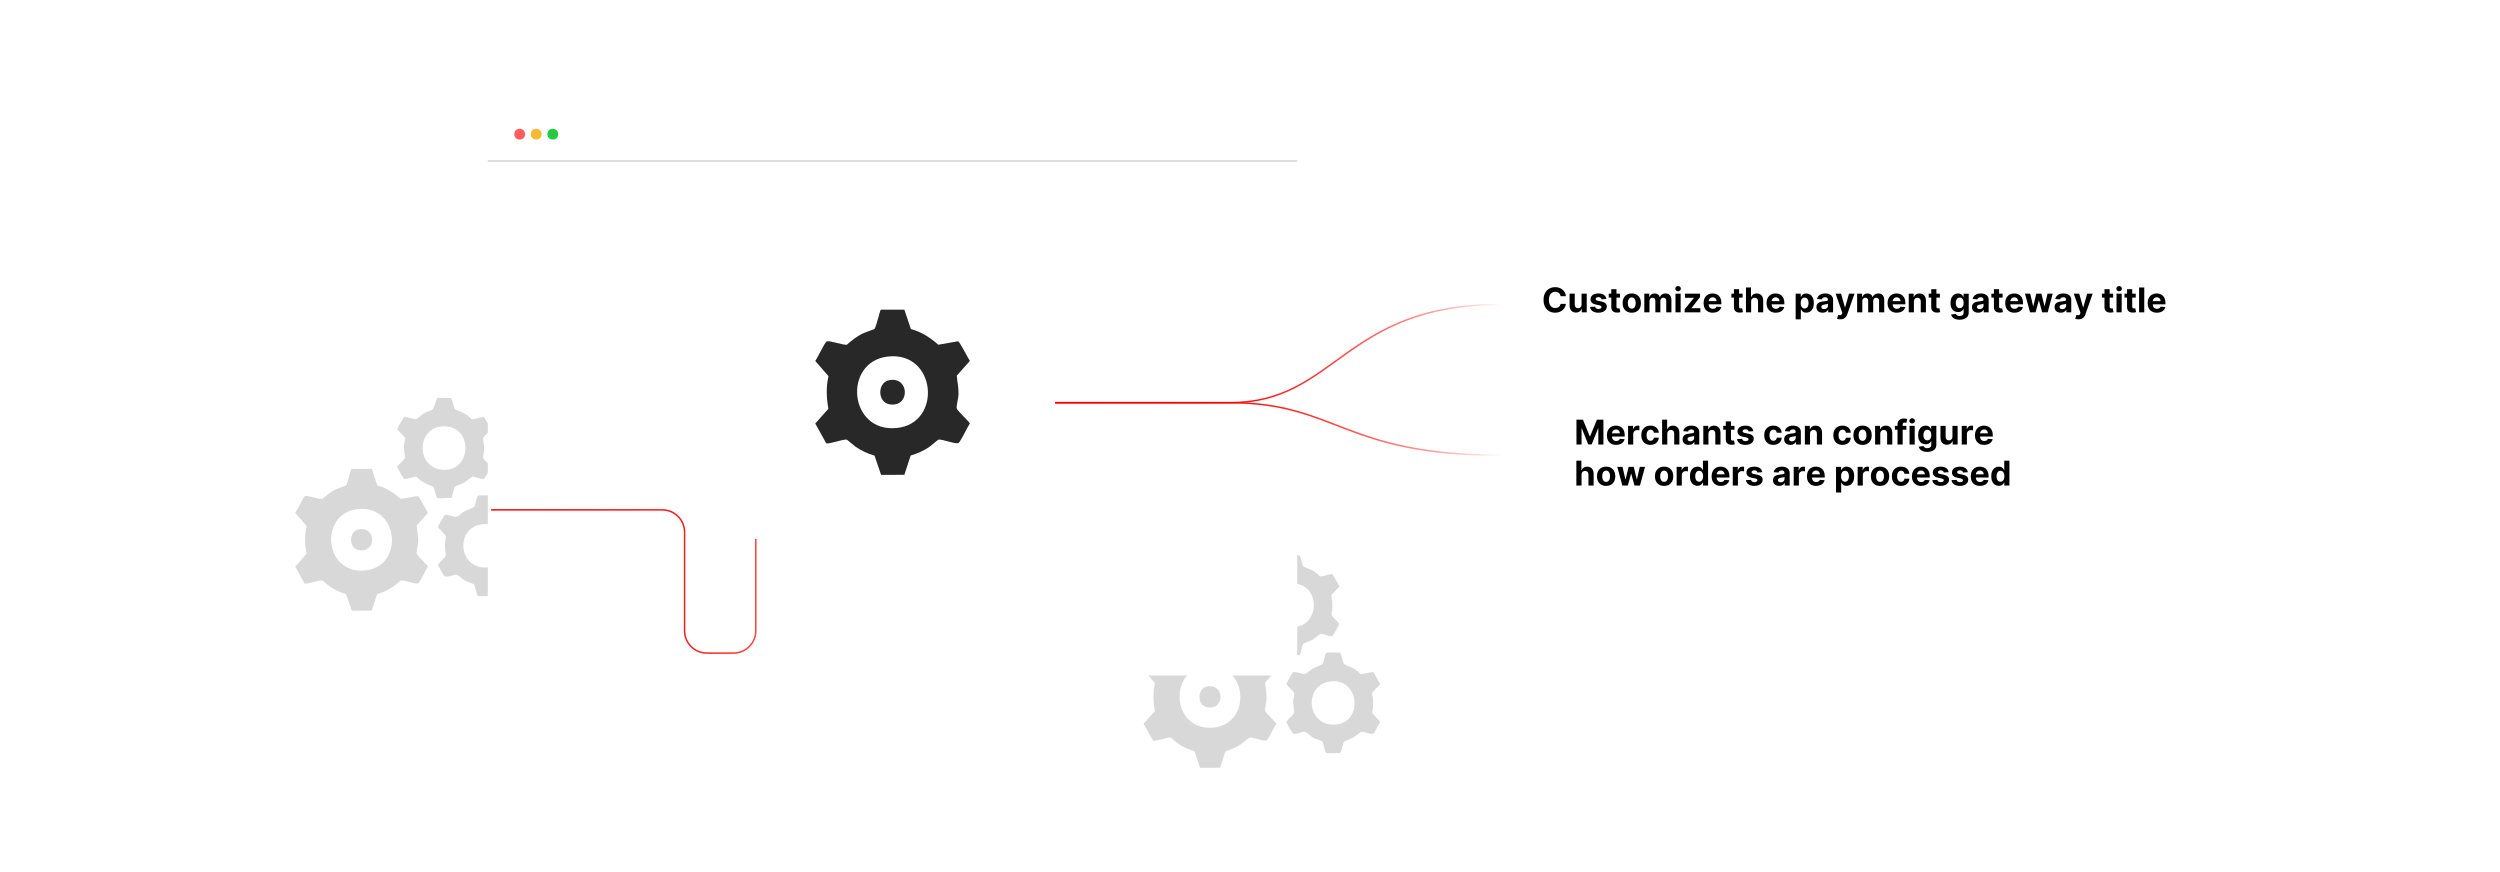 <?xml version="1.0" encoding="UTF-8"?><svg id="a" xmlns="http://www.w3.org/2000/svg" xmlns:xlink="http://www.w3.org/1999/xlink" viewBox="0 0 860 300"><defs><filter id="b" x="157.633" y="25.744" width="298.8" height="216.96" filterUnits="userSpaceOnUse"><feOffset dx="0" dy="0"/><feGaussianBlur result="c" stdDeviation="3.33"/><feFlood flood-color="#828282" flood-opacity=".3"/><feComposite in2="c" operator="in"/><feComposite in="SourceGraphic"/></filter><linearGradient id="d" x1="168.932" y1="175.983" x2="313.225" y2="175.983" gradientUnits="userSpaceOnUse"><stop offset="0" stop-color="red"/><stop offset=".204" stop-color="red" stop-opacity=".989"/><stop offset=".339" stop-color="red" stop-opacity=".955"/><stop offset=".454" stop-color="red" stop-opacity=".896"/><stop offset=".557" stop-color="red" stop-opacity=".813"/><stop offset=".653" stop-color="red" stop-opacity=".705"/><stop offset=".743" stop-color="red" stop-opacity=".572"/><stop offset=".829" stop-color="red" stop-opacity=".415"/><stop offset=".912" stop-color="red" stop-opacity=".232"/><stop offset=".989" stop-color="red" stop-opacity=".031"/><stop offset="1" stop-color="red" stop-opacity="0"/></linearGradient><filter id="e" x="242.367" y="75.677" width="129.6" height="118.8" filterUnits="userSpaceOnUse"><feOffset dx="0" dy="0"/><feGaussianBlur result="f" stdDeviation="2.925"/><feFlood flood-color="#969696" flood-opacity=".3"/><feComposite in2="f" operator="in"/><feComposite in="SourceGraphic"/></filter><filter id="g" x="508.495" y="77.806" width="257.76" height="50.64" filterUnits="userSpaceOnUse"><feOffset dx="0" dy="0"/><feGaussianBlur result="h" stdDeviation="2.536"/><feFlood flood-color="#969696" flood-opacity=".3"/><feComposite in2="h" operator="in"/><feComposite in="SourceGraphic"/></filter><filter id="i" x="508.731" y="127.961" width="212.4" height="55.44" filterUnits="userSpaceOnUse"><feOffset dx="0" dy="0"/><feGaussianBlur result="j" stdDeviation="2.457"/><feFlood flood-color="#969696" flood-opacity=".3"/><feComposite in2="j" operator="in"/><feComposite in="SourceGraphic"/></filter><linearGradient id="k" x1="362.941" y1="121.623" x2="516.273" y2="121.623" xlink:href="#d"/><linearGradient id="l" x1="362.941" y1="147.565" x2="516.273" y2="147.565" xlink:href="#d"/></defs><path d="M127.871,161.286l1.93,5.739c3.065.79,5.757,2.541,8.086,4.621l5.842-1.021c.513.149,2.956,5.018,3.487,5.807l-3.865,4.343c.145,1.863.57,3.649.514,5.532-.031,1.041-.664,3.389-.55,4.108.102.641,3.87,4.121,3.9,4.493-.618.81-2.787,5.465-3.358,5.746-.958.472-4.894-1.266-5.971-.96-.16.045-2.118,1.773-2.586,2.091-1.703,1.158-3.6,2.001-5.576,2.587l-1.854,5.682-6.87.029-1.946-5.711c-1.989-.535-3.878-1.432-5.576-2.587-.468-.318-2.426-2.045-2.586-2.091-1.011-.288-5.409,1.462-6.122,1.018l-3.209-5.804,3.87-4.344c-.569-3.271-.717-6.374.034-9.639l-3.903-4.492c.621-.811,2.788-5.466,3.36-5.749.832-.411,4.763,1.134,5.97.962,1.363-1.225,2.864-2.387,4.496-3.231.645-.334,3.527-1.308,3.668-1.446.455-.441,1.615-5.478,1.852-5.683h6.962ZM123.004,175.133c-13.336,1.516-11.608,22.536,2.62,21.101,13.537-1.365,11.717-22.731-2.62-21.101Z" fill="#d8d8d8"/><path d="M180.607,177.087l2.316,4.189c-.019.243-2.721,2.776-2.778,3.068-.061.315.3,1.569.324,2.125.041.954.04,2.104-.012,3.056-.024.448-.372,1.297-.313,1.597.099.505,2.772,2.73,2.768,3.251-.471.553-1.913,3.73-2.271,3.949-.725.444-3.433-.866-4.358-.602-.148.042-1.766,1.444-2.228,1.731-.625.386-3.425,1.503-3.55,1.653-.414.495-.963,3.609-1.341,3.862-.656.083-4.71.208-4.872-.024-.356-.606-.97-3.719-1.278-3.978-.13-.109-2.492-.9-3.127-1.268-.642-.372-2.316-1.862-2.703-1.973-.973-.279-3.541,1.205-4.364.426-.158-.149-2.144-3.562-2.146-3.779.328-.945,2.509-2.48,2.665-3.27.143-.724-.381-2.789-.338-3.913.029-.746.447-2.112.373-2.673-.105-.797-2.701-2.692-2.663-3.387.013-.23,2.105-3.862,2.301-3.984.405-.251,2.929.601,3.685.637.955.045,2.069-1.27,3.011-1.828.602-.357,3.18-1.319,3.308-1.447.438-.439.822-3.123,1.313-3.8.203-.28.288-.258.603-.295.486-.056,4.043-.035,4.234.092.541.745.905,3.451,1.429,3.954.269.259,2.445,1.005,3.104,1.381.929.53,1.863,1.27,2.627,2.02l4.283-.769ZM165.887,180.337c-9.62,1.116-8.257,16.044,2.084,14.823,9.12-1.077,7.856-15.976-2.084-14.823Z" fill="#d8d8d8"/><path d="M156.459,167.411c-.324.384-.944,3.72-1.136,3.886-1.203-.191-3.887.331-4.892-.006-.503-.169-.931-3.407-1.411-3.882-.143-.142-2.494-1.011-3.064-1.332-.543-.306-1.215-.774-1.724-1.147-.293-.215-.79-.883-1.022-.929-.787-.154-3.231.947-4.193.773-.196-.122-2.279-3.771-2.311-4-.024-.174-.013-.239.058-.398.318-.706,2.483-2.111,2.617-3.136-.34-1.412-.455-2.86-.365-4.314.038-.619.473-1.782.327-2.295-.117-.41-2.223-2.251-2.579-2.828-.165-.244-.042-.431.053-.658.494-1.181,1.642-2.519,2.185-3.737.329-.196,3.595.948,4.188.787.228-.062,1.854-1.506,2.337-1.803,1.038-.638,2.2-1.093,3.347-1.497l1.561-4.038,4.734.09c.379.253.927,3.366,1.341,3.862.105.126,2.462.988,3.012,1.294.537.299,1.222.777,1.724,1.147.314.231.77.874,1.042.946.729.193,3.747-.977,4.188-.778l2.456,4.125c-.035.459-2.671,2.685-2.783,3.248-.061.309.302,1.571.325,2.125.034.859.022,1.835-.011,2.697-.021.532-.394,1.435-.279,1.895.166.667,2.341,2.243,2.62,3.138.04.387-2.107,4.104-2.446,4.17-.71.139-3.218-.947-3.907-.813-.163.032-2.163,1.657-2.682,1.96-.595.347-3.192,1.309-3.308,1.447ZM151.35,146.781c-8.058,1.091-8.127,14.125.873,14.824,10.534.818,10.797-16.403-.873-14.824Z" fill="#d8d8d8"/><path d="M123.354,182.122c6.068-1.232,6.314,8.117.15,7.126-3.609-.581-3.658-6.413-.15-7.126Z" fill="#d8d8d8"/><path d="M419.712,215.339l1.93,5.739c3.065.79,5.757,2.541,8.086,4.621l5.842-1.021c.513.149,2.956,5.018,3.487,5.807l-3.865,4.343c.145,1.863.57,3.649.514,5.532-.031,1.041-.664,3.389-.55,4.108.102.641,3.87,4.121,3.9,4.493-.618.81-2.787,5.465-3.358,5.746-.958.472-4.894-1.266-5.971-.96-.16.045-2.118,1.773-2.586,2.091-1.703,1.158-3.6,2.001-5.576,2.587l-1.854,5.682-6.87.029-1.946-5.711c-1.989-.535-3.878-1.432-5.576-2.587-.468-.318-2.426-2.045-2.586-2.091-1.011-.288-5.409,1.462-6.122,1.018l-3.209-5.804,3.87-4.344c-.569-3.271-.717-6.374.034-9.639l-3.903-4.492c.621-.811,2.788-5.466,3.36-5.749.832-.411,4.763,1.134,5.97.962,1.363-1.225,2.864-2.387,4.496-3.231.645-.334,3.527-1.308,3.668-1.446.455-.441,1.615-5.478,1.852-5.683h6.962ZM414.845,229.185c-13.336,1.516-11.608,22.536,2.62,21.101,13.537-1.365,11.717-22.731-2.62-21.101Z" fill="#d8d8d8"/><path d="M472.448,231.14l2.316,4.189c-.019.243-2.721,2.776-2.778,3.068-.061.315.3,1.569.324,2.125.041.954.04,2.104-.012,3.056-.024.448-.372,1.297-.313,1.597.099.505,2.772,2.73,2.768,3.251-.471.553-1.913,3.73-2.271,3.949-.725.444-3.433-.866-4.358-.602-.148.042-1.766,1.444-2.228,1.731-.625.386-3.425,1.503-3.55,1.653-.414.495-.963,3.609-1.341,3.862-.656.083-4.71.208-4.872-.024-.356-.606-.97-3.719-1.278-3.978-.13-.109-2.492-.9-3.127-1.268-.642-.372-2.316-1.862-2.703-1.973-.973-.279-3.541,1.205-4.364.426-.158-.149-2.144-3.562-2.146-3.779.328-.945,2.509-2.48,2.665-3.27.143-.724-.381-2.789-.338-3.913.029-.746.447-2.112.373-2.673-.105-.797-2.701-2.692-2.663-3.387.013-.23,2.105-3.862,2.301-3.984.405-.251,2.929.601,3.685.637.955.045,2.069-1.27,3.011-1.828.602-.357,3.18-1.319,3.308-1.447.438-.439.822-3.123,1.313-3.8.203-.28.288-.258.603-.295.486-.056,4.043-.035,4.234.092.541.745.905,3.451,1.429,3.954.269.259,2.445,1.005,3.104,1.381.929.53,1.863,1.27,2.627,2.02l4.283-.769ZM457.728,234.389c-9.62,1.116-8.257,16.044,2.084,14.823,9.12-1.077,7.856-15.976-2.084-14.823Z" fill="#d8d8d8"/><path d="M448.3,221.463c-.324.384-.944,3.72-1.136,3.886-1.203-.191-3.887.331-4.892-.006-.503-.169-.931-3.407-1.411-3.882-.143-.142-2.494-1.011-3.064-1.332-.543-.306-1.215-.774-1.724-1.147-.293-.215-.79-.883-1.022-.929-.787-.154-3.231.947-4.193.773-.196-.122-2.279-3.771-2.311-4-.024-.174-.013-.239.058-.398.318-.706,2.483-2.111,2.617-3.136-.34-1.412-.455-2.86-.365-4.314.038-.619.473-1.782.327-2.295-.117-.41-2.223-2.251-2.579-2.828-.165-.244-.042-.431.053-.658.494-1.181,1.642-2.519,2.185-3.737.329-.196,3.595.948,4.188.787.228-.062,1.854-1.506,2.337-1.803,1.038-.638,2.2-1.093,3.347-1.497l1.561-4.038,4.734.09c.379.253.927,3.366,1.341,3.862.105.126,2.462.988,3.012,1.294.537.299,1.222.777,1.724,1.147.314.231.77.874,1.042.946.729.193,3.747-.977,4.188-.778l2.456,4.125c-.035.459-2.671,2.685-2.783,3.248-.061.309.302,1.571.325,2.125.034.859.022,1.835-.011,2.697-.021.532-.394,1.435-.279,1.895.166.667,2.341,2.243,2.62,3.138.04.387-2.107,4.104-2.446,4.17-.71.139-3.218-.947-3.907-.813-.163.032-2.163,1.657-2.682,1.96-.595.347-3.192,1.309-3.308,1.447ZM443.191,200.833c-8.058,1.091-8.127,14.125.873,14.824,10.534.818,10.797-16.403-.873-14.824Z" fill="#d8d8d8"/><path d="M415.195,236.174c6.068-1.232,6.314,8.117.15,7.126-3.609-.581-3.658-6.413-.15-7.126Z" fill="#d8d8d8"/><rect x="167.797" y="35.865" width="278.453" height="196.526" rx="8.778" ry="8.778" fill="#fff" filter="url(#b)"/><circle cx="178.774" cy="46.158" r="1.857" fill="#ff5d5e"/><circle cx="184.471" cy="46.158" r="1.857" fill="#f5b935"/><circle cx="190.168" cy="46.158" r="1.857" fill="#24cb3f"/><line x1="167.797" y1="55.377" x2="446.25" y2="55.377" fill="#fff" stroke="#ccc" stroke-miterlimit="10" stroke-width=".442"/><path d="M313.225,127.304h-45.569c-4.235,0-7.668,3.433-7.668,7.668v82.023c0,4.235-3.433,7.668-7.668,7.668h-9.159c-4.235,0-7.668-3.433-7.668-7.668v-33.934c0-4.235-3.433-7.668-7.668-7.668h-58.895" fill="none" stroke="url(#d)" stroke-miterlimit="10" stroke-width=".523"/><rect x="251.147" y="84.484" width="111.794" height="100.914" rx="8.809" ry="8.809" fill="#fff" filter="url(#e)"/><rect x="516.273" y="85.538" width="242.165" height="35.006" rx="7.636" ry="7.636" fill="#fff" filter="url(#g)"/><path d="M311.1,106.517l2.248,6.686c3.571.92,6.707,2.96,9.421,5.383l6.806-1.19c.598.173,3.443,5.846,4.062,6.766l-4.502,5.059c.169,2.17.664,4.251.599,6.444-.036,1.213-.774,3.949-.641,4.786.118.747,4.508,4.801,4.544,5.234-.72.944-3.247,6.367-3.912,6.694-1.116.55-5.701-1.475-6.957-1.118-.186.053-2.467,2.065-3.013,2.436-1.984,1.349-4.194,2.331-6.497,3.014l-2.16,6.619-8.004.034-2.267-6.654c-2.317-.623-4.518-1.669-6.496-3.014-.545-.371-2.826-2.383-3.013-2.436-1.177-.335-6.302,1.704-7.132,1.186l-3.738-6.762,4.508-5.061c-.663-3.811-.836-7.426.039-11.229l-4.547-5.233c.724-.945,3.248-6.368,3.914-6.698.969-.479,5.548,1.321,6.955,1.121,1.587-1.427,3.337-2.781,5.238-3.764.752-.389,4.109-1.524,4.274-1.684.529-.513,1.881-6.381,2.158-6.62h8.111ZM305.43,122.649c-15.537,1.766-13.523,26.255,3.052,24.582,15.77-1.591,13.65-26.482-3.052-24.582Z" fill="#282828"/><path d="M305.838,130.791c7.069-1.436,7.355,9.457.174,8.302-4.204-.676-4.262-7.471-.174-8.302Z" fill="#282828"/><path d="M538.677,101.888h-1.829c-.033-.236-.102-.447-.205-.632-.102-.185-.235-.343-.397-.474s-.347-.231-.558-.301c-.21-.069-.438-.104-.683-.104-.442,0-.828.109-1.156.328-.329.219-.583.536-.765.952-.181.416-.272.92-.272,1.514,0,.609.092,1.122.273,1.537.183.415.439.728.767.94s.709.317,1.14.317c.242,0,.468-.032.675-.096.207-.064.392-.158.554-.282.161-.124.295-.275.402-.453s.182-.381.224-.609l1.829.008c-.048.393-.165.77-.353,1.134-.188.363-.44.688-.755.973-.316.286-.692.511-1.128.677-.435.166-.928.248-1.477.248-.763,0-1.443-.172-2.044-.518-.6-.345-1.073-.845-1.419-1.499-.347-.654-.52-1.446-.52-2.376,0-.933.176-1.726.526-2.38s.827-1.153,1.428-1.497c.602-.344,1.278-.516,2.029-.516.496,0,.956.07,1.381.209.424.139.801.342,1.129.607.329.266.597.591.804.975.208.384.341.824.399,1.319Z"/><path d="M544.054,104.715v-3.683h1.778v6.414h-1.708v-1.165h-.066c-.144.376-.385.678-.721.906-.335.228-.743.342-1.226.342-.429,0-.806-.097-1.131-.292-.326-.195-.58-.472-.763-.831-.182-.359-.274-.79-.277-1.29v-4.084h1.778v3.767c.003.378.104.678.306.898.2.22.469.33.806.33.214,0,.415-.049.602-.148.186-.099.337-.246.453-.44.115-.195.172-.436.169-.723Z"/><path d="M552.591,102.861l-1.629.1c-.028-.139-.088-.265-.18-.378s-.212-.203-.361-.272c-.148-.068-.326-.102-.532-.102-.275,0-.508.058-.697.173-.19.115-.284.269-.284.461,0,.153.061.282.184.388.123.106.333.191.631.255l1.161.234c.623.128,1.088.334,1.395.618.306.284.459.657.459,1.119,0,.42-.123.79-.369,1.107-.246.317-.583.565-1.011.741-.428.176-.919.265-1.476.265-.85,0-1.525-.178-2.027-.533-.503-.355-.798-.838-.884-1.451l1.75-.092c.053.259.181.456.384.591.203.135.464.203.781.203.311,0,.562-.06.754-.182.19-.121.287-.278.29-.47-.003-.162-.071-.294-.205-.399s-.34-.184-.618-.24l-1.11-.222c-.626-.125-1.092-.342-1.397-.651s-.458-.703-.458-1.182c0-.412.112-.767.337-1.065.224-.298.54-.527.947-.689.408-.161.887-.242,1.435-.242.81,0,1.448.171,1.915.514.466.342.738.809.816,1.399Z"/><path d="M557.27,101.032v1.336h-3.862v-1.336h3.862ZM554.285,99.495h1.779v5.979c0,.165.024.292.075.382.05.09.12.154.211.19.09.036.195.054.315.054.084,0,.167-.007.251-.023.083-.015.147-.027.192-.035l.279,1.324c-.089.028-.214.06-.376.098-.161.038-.357.06-.589.069-.429.017-.804-.041-1.125-.171s-.571-.334-.75-.61c-.178-.275-.266-.624-.263-1.044v-6.213Z"/><path d="M561.325,107.571c-.648,0-1.208-.139-1.681-.415-.472-.277-.836-.664-1.092-1.161-.256-.497-.384-1.074-.384-1.731,0-.662.128-1.242.384-1.739.256-.497.62-.884,1.092-1.161.473-.277,1.032-.415,1.681-.415.649,0,1.209.139,1.682.415.472.277.835.664,1.092,1.161.256.497.384,1.077.384,1.739,0,.657-.128,1.234-.384,1.731-.257.497-.62.884-1.092,1.161-.473.277-1.032.415-1.682.415ZM561.334,106.193c.295,0,.541-.084.739-.252.197-.169.347-.399.449-.691.102-.292.152-.625.152-.998s-.051-.706-.152-.998c-.102-.292-.252-.523-.449-.693-.198-.169-.444-.254-.739-.254-.298,0-.548.085-.75.254-.201.17-.353.401-.455.693-.102.292-.152.625-.152.998s.051.706.152.998c.102.292.254.522.455.691.202.169.452.252.75.252Z"/><path d="M565.643,107.446v-6.414h1.695v1.132h.075c.134-.376.356-.672.668-.89.311-.217.685-.326,1.119-.326.44,0,.815.109,1.123.328.31.219.516.515.618.888h.067c.131-.368.368-.662.712-.883s.751-.332,1.221-.332c.599,0,1.085.19,1.46.57.374.38.561.918.561,1.614v4.314h-1.774v-3.963c0-.356-.095-.624-.284-.802s-.426-.267-.71-.267c-.323,0-.575.102-.756.307-.181.205-.272.474-.272.808v3.917h-1.725v-4c0-.315-.09-.565-.27-.751s-.415-.28-.708-.28c-.197,0-.375.049-.532.148-.157.099-.281.237-.373.414s-.139.384-.139.62v3.85h-1.778Z"/><path d="M577.26,100.205c-.265,0-.49-.088-.679-.263-.188-.175-.281-.387-.281-.635,0-.248.094-.46.283-.637s.415-.265.677-.265c.265,0,.49.088.679.263.188.175.281.387.281.635,0,.248-.094.46-.281.637-.189.177-.414.265-.679.265ZM576.366,107.446v-6.414h1.778v6.414h-1.778Z"/><path d="M579.532,107.446v-1.06l3.14-3.888v-.046h-3.031v-1.42h5.174v1.157l-2.948,3.792v.046h3.057v1.42h-5.391Z"/><path d="M589.211,107.571c-.66,0-1.227-.134-1.701-.403-.475-.269-.841-.65-1.097-1.144s-.384-1.08-.384-1.756c0-.66.128-1.239.384-1.737.256-.498.617-.886,1.084-1.165.466-.278,1.014-.417,1.643-.417.424,0,.818.067,1.185.203.365.135.685.337.96.607s.488.609.641,1.017c.153.408.231.884.231,1.43v.488h-5.416v-1.102h3.741c0-.256-.056-.483-.167-.681-.111-.198-.266-.353-.462-.466s-.424-.169-.683-.169c-.27,0-.509.062-.716.185-.207.124-.369.29-.486.497s-.177.438-.18.691v1.048c0,.317.06.591.178.823.118.231.286.409.503.534.217.126.475.188.772.188.197,0,.379-.028.543-.084s.305-.139.422-.251.206-.248.267-.409l1.645.108c-.083.396-.254.74-.512,1.034-.257.293-.589.522-.993.685-.405.163-.872.245-1.401.245Z"/><path d="M599.454,101.032v1.336h-3.862v-1.336h3.862ZM596.468,99.495h1.779v5.979c0,.165.024.292.075.382.05.09.12.154.211.19.09.036.195.054.315.054.084,0,.167-.007.251-.023.083-.015.147-.027.192-.035l.279,1.324c-.089.028-.214.06-.376.098-.161.038-.357.06-.589.069-.429.017-.804-.041-1.125-.171s-.571-.334-.75-.61c-.178-.275-.266-.624-.263-1.044v-6.213Z"/><path d="M602.388,103.738v3.708h-1.778v-8.552h1.728v3.269h.075c.144-.379.379-.676.702-.892.322-.216.728-.324,1.215-.324.445,0,.834.097,1.167.29.333.193.592.47.776.831.185.361.276.791.273,1.292v4.084h-1.778v-3.767c.003-.395-.097-.703-.299-.923-.202-.22-.483-.33-.846-.33-.242,0-.456.051-.641.154-.185.103-.33.252-.435.449s-.158.432-.161.708Z"/><path d="M610.874,107.571c-.66,0-1.227-.134-1.701-.403-.475-.269-.841-.65-1.097-1.144s-.384-1.08-.384-1.756c0-.66.128-1.239.384-1.737.256-.498.617-.886,1.084-1.165.466-.278,1.014-.417,1.643-.417.424,0,.818.067,1.185.203.365.135.685.337.96.607s.488.609.641,1.017c.153.408.231.884.231,1.43v.488h-5.416v-1.102h3.741c0-.256-.056-.483-.167-.681-.111-.198-.266-.353-.462-.466s-.424-.169-.683-.169c-.27,0-.509.062-.716.185-.207.124-.369.29-.486.497s-.177.438-.18.691v1.048c0,.317.06.591.178.823.118.231.286.409.503.534.217.126.475.188.772.188.197,0,.379-.028.543-.084s.305-.139.422-.251.206-.248.267-.409l1.645.108c-.083.396-.254.74-.512,1.034-.257.293-.589.522-.993.685-.405.163-.872.245-1.401.245Z"/><path d="M617.706,109.851v-8.819h1.754v1.078h.079c.078-.173.191-.349.341-.528.148-.18.344-.33.584-.451.241-.121.541-.182.9-.182.468,0,.898.122,1.294.365.396.244.712.61.948,1.099.236.488.354,1.1.354,1.835,0,.716-.114,1.319-.344,1.81-.231.492-.542.863-.935,1.115-.395.252-.835.378-1.322.378-.345,0-.638-.057-.879-.171-.24-.114-.438-.258-.591-.432s-.27-.35-.351-.528h-.055v3.433h-1.778ZM619.447,104.239c0,.381.053.714.158.998.106.284.26.504.46.662.2.157.444.236.731.236.29,0,.534-.08.735-.24.2-.16.352-.383.457-.668.104-.286.156-.615.156-.988,0-.37-.052-.696-.154-.977s-.255-.501-.455-.66-.447-.238-.739-.238c-.289,0-.534.077-.732.23-.199.153-.352.37-.458.651-.105.281-.158.612-.158.994Z"/><path d="M626.971,107.567c-.409,0-.774-.072-1.095-.215-.319-.144-.572-.356-.758-.639-.185-.282-.277-.635-.277-1.059,0-.356.065-.655.196-.897s.309-.437.534-.585c.226-.147.482-.259.77-.334s.591-.128.908-.159c.373-.039.674-.076.902-.11.229-.035.394-.087.497-.157.102-.07.154-.173.154-.309v-.025c0-.265-.083-.469-.248-.614-.166-.145-.4-.217-.704-.217-.32,0-.575.07-.764.211-.19.141-.315.316-.376.528l-1.645-.134c.083-.39.248-.728.493-1.013.244-.285.561-.505.949-.66.389-.155.839-.232,1.352-.232.355,0,.697.042,1.024.126s.618.213.873.388.456.4.604.674c.147.274.222.602.222.983v4.326h-1.688v-.89h-.05c-.103.201-.241.377-.414.528-.172.152-.38.27-.622.355s-.521.127-.839.127ZM627.48,106.339c.262,0,.493-.052.693-.157.201-.104.358-.246.472-.424.114-.178.172-.38.172-.606v-.681c-.056.036-.132.069-.228.098-.097.029-.204.056-.324.079-.119.024-.239.045-.358.063-.12.018-.229.034-.326.048-.209.031-.391.08-.547.146-.156.067-.277.157-.363.27s-.13.252-.13.419c0,.242.089.427.266.554.177.127.401.19.674.19Z"/><path d="M633.063,109.851c-.225,0-.435-.018-.632-.052s-.358-.079-.486-.131l.4-1.328c.209.064.398.099.565.104.169.005.315-.033.439-.117.124-.084.226-.225.303-.426l.104-.272-2.301-6.598h1.871l1.328,4.71h.066l1.341-4.71h1.883l-2.493,7.107c-.119.345-.281.646-.486.904-.204.257-.463.457-.774.597s-.688.211-1.128.211Z"/><path d="M638.856,107.446v-6.414h1.695v1.132h.075c.134-.376.356-.672.668-.89.311-.217.685-.326,1.119-.326.44,0,.815.109,1.123.328.31.219.516.515.618.888h.067c.131-.368.368-.662.712-.883s.751-.332,1.221-.332c.599,0,1.085.19,1.46.57.374.38.561.918.561,1.614v4.314h-1.774v-3.963c0-.356-.095-.624-.284-.802s-.426-.267-.71-.267c-.323,0-.575.102-.756.307-.181.205-.272.474-.272.808v3.917h-1.725v-4c0-.315-.09-.565-.27-.751s-.415-.28-.708-.28c-.197,0-.375.049-.532.148-.157.099-.281.237-.373.414s-.139.384-.139.62v3.85h-1.778Z"/><path d="M652.502,107.571c-.66,0-1.227-.134-1.701-.403-.475-.269-.841-.65-1.097-1.144s-.384-1.08-.384-1.756c0-.66.128-1.239.384-1.737.256-.498.617-.886,1.084-1.165.466-.278,1.014-.417,1.643-.417.424,0,.818.067,1.185.203.365.135.685.337.96.607s.488.609.641,1.017c.153.408.231.884.231,1.43v.488h-5.416v-1.102h3.741c0-.256-.056-.483-.167-.681-.111-.198-.266-.353-.462-.466s-.424-.169-.683-.169c-.27,0-.509.062-.716.185-.207.124-.369.29-.486.497s-.177.438-.18.691v1.048c0,.317.06.591.178.823.118.231.286.409.503.534.217.126.475.188.772.188.197,0,.379-.028.543-.084s.305-.139.422-.251.206-.248.267-.409l1.645.108c-.083.396-.254.74-.512,1.034-.257.293-.589.522-.993.685-.405.163-.872.245-1.401.245Z"/><path d="M658.385,103.738v3.708h-1.778v-6.414h1.695v1.132h.075c.142-.373.38-.669.714-.888.334-.218.739-.328,1.215-.328.445,0,.834.098,1.165.292.332.195.589.473.772.833.185.36.276.79.276,1.288v4.084h-1.779v-3.767c.003-.393-.098-.699-.301-.921-.203-.221-.482-.332-.839-.332-.239,0-.45.051-.633.154s-.324.252-.426.449-.154.432-.157.708Z"/><path d="M667.33,101.032v1.336h-3.862v-1.336h3.862ZM664.345,99.495h1.779v5.979c0,.165.024.292.075.382.05.09.12.154.211.19.09.036.195.054.315.054.084,0,.167-.007.251-.023.083-.015.147-.027.192-.035l.279,1.324c-.089.028-.214.06-.376.098-.161.038-.357.06-.589.069-.429.017-.804-.041-1.125-.171s-.571-.334-.75-.61c-.178-.275-.266-.624-.263-1.044v-6.213Z"/><path d="M674.103,109.985c-.576,0-1.069-.079-1.48-.236-.41-.157-.737-.371-.98-.641s-.399-.574-.472-.911l1.645-.221c.05.128.129.248.238.359.108.111.252.201.432.269s.399.102.658.102c.387,0,.706-.094.958-.282.252-.188.378-.501.378-.941v-1.173h-.075c-.078.178-.195.347-.351.505-.156.159-.356.288-.602.388s-.537.15-.877.15c-.481,0-.919-.112-1.313-.336-.394-.224-.707-.568-.94-1.031s-.349-1.05-.349-1.76c0-.727.118-1.333.355-1.82.236-.487.552-.852.945-1.094s.826-.363,1.297-.363c.359,0,.659.06.901.182s.439.272.587.451c.149.18.264.355.345.528h.066v-1.078h1.767v6.477c0,.546-.134,1.002-.4,1.37-.268.368-.637.644-1.109.829-.472.185-1.014.278-1.626.278ZM674.14,106.017c.287,0,.53-.071.73-.215.198-.144.352-.35.459-.618s.161-.591.161-.967c0-.376-.054-.702-.159-.979s-.259-.492-.459-.645c-.201-.153-.444-.23-.731-.23-.292,0-.538.079-.738.236-.201.158-.352.376-.456.654-.102.278-.154.6-.154.964,0,.371.053.69.157.959.103.269.256.476.455.622.198.146.444.219.736.219Z"/><path d="M680.488,107.567c-.409,0-.774-.072-1.095-.215-.319-.144-.572-.356-.758-.639-.185-.282-.277-.635-.277-1.059,0-.356.065-.655.196-.897s.309-.437.534-.585c.226-.147.482-.259.77-.334s.591-.128.908-.159c.373-.039.674-.076.902-.11.229-.035.394-.087.497-.157.102-.07.154-.173.154-.309v-.025c0-.265-.083-.469-.248-.614-.166-.145-.4-.217-.704-.217-.32,0-.575.07-.764.211-.19.141-.315.316-.376.528l-1.645-.134c.083-.39.248-.728.493-1.013.244-.285.561-.505.949-.66.389-.155.839-.232,1.352-.232.355,0,.697.042,1.024.126s.618.213.873.388.456.4.604.674c.147.274.222.602.222.983v4.326h-1.688v-.89h-.05c-.103.201-.241.377-.414.528-.172.152-.38.27-.622.355s-.521.127-.839.127ZM680.997,106.339c.262,0,.493-.052.693-.157.201-.104.358-.246.472-.424.114-.178.172-.38.172-.606v-.681c-.056.036-.132.069-.228.098-.097.029-.204.056-.324.079-.119.024-.239.045-.358.063-.12.018-.229.034-.326.048-.209.031-.391.08-.547.146-.156.067-.277.157-.363.27s-.13.252-.13.419c0,.242.089.427.266.554.177.127.401.19.674.19Z"/><path d="M688.893,101.032v1.336h-3.862v-1.336h3.862ZM685.908,99.495h1.779v5.979c0,.165.024.292.075.382.05.09.12.154.211.19.09.036.195.054.315.054.084,0,.167-.007.251-.023.083-.015.147-.027.192-.035l.279,1.324c-.089.028-.214.06-.376.098-.161.038-.357.06-.589.069-.429.017-.804-.041-1.125-.171s-.571-.334-.75-.61c-.178-.275-.266-.624-.263-1.044v-6.213Z"/><path d="M692.973,107.571c-.66,0-1.227-.134-1.701-.403-.475-.269-.841-.65-1.097-1.144s-.384-1.08-.384-1.756c0-.66.128-1.239.384-1.737.256-.498.617-.886,1.084-1.165.466-.278,1.014-.417,1.643-.417.424,0,.818.067,1.185.203.365.135.685.337.96.607s.488.609.641,1.017c.153.408.231.884.231,1.43v.488h-5.416v-1.102h3.741c0-.256-.056-.483-.167-.681-.111-.198-.266-.353-.462-.466s-.424-.169-.683-.169c-.27,0-.509.062-.716.185-.207.124-.369.29-.486.497s-.177.438-.18.691v1.048c0,.317.06.591.178.823.118.231.286.409.503.534.217.126.475.188.772.188.197,0,.379-.028.543-.084s.305-.139.422-.251.206-.248.267-.409l1.645.108c-.083.396-.254.74-.512,1.034-.257.293-.589.522-.993.685-.405.163-.872.245-1.401.245Z"/><path d="M698.343,107.446l-1.746-6.414h1.8l.994,4.31h.059l1.035-4.31h1.767l1.052,4.285h.055l.978-4.285h1.795l-1.741,6.414h-1.883l-1.103-4.034h-.079l-1.103,4.034h-1.879Z"/><path d="M708.904,107.567c-.409,0-.774-.072-1.095-.215-.319-.144-.572-.356-.758-.639-.185-.282-.277-.635-.277-1.059,0-.356.065-.655.196-.897s.309-.437.534-.585c.226-.147.482-.259.77-.334s.591-.128.908-.159c.373-.039.674-.076.902-.11.229-.035.394-.087.497-.157.102-.07.154-.173.154-.309v-.025c0-.265-.083-.469-.248-.614-.166-.145-.4-.217-.704-.217-.32,0-.575.07-.764.211-.19.141-.315.316-.376.528l-1.645-.134c.083-.39.248-.728.493-1.013.244-.285.561-.505.949-.66.389-.155.839-.232,1.352-.232.355,0,.697.042,1.024.126s.618.213.873.388.456.4.604.674c.147.274.222.602.222.983v4.326h-1.688v-.89h-.05c-.103.201-.241.377-.414.528-.172.152-.38.27-.622.355s-.521.127-.839.127ZM709.413,106.339c.262,0,.493-.052.693-.157.201-.104.358-.246.472-.424.114-.178.172-.38.172-.606v-.681c-.056.036-.132.069-.228.098-.097.029-.204.056-.324.079-.119.024-.239.045-.358.063-.12.018-.229.034-.326.048-.209.031-.391.08-.547.146-.156.067-.277.157-.363.27s-.13.252-.13.419c0,.242.089.427.266.554.177.127.401.19.674.19Z"/><path d="M714.995,109.851c-.225,0-.435-.018-.632-.052s-.358-.079-.486-.131l.4-1.328c.209.064.398.099.565.104.169.005.315-.033.439-.117.124-.084.226-.225.303-.426l.104-.272-2.301-6.598h1.871l1.328,4.71h.066l1.341-4.71h1.883l-2.493,7.107c-.119.345-.281.646-.486.904-.204.257-.463.457-.774.597s-.688.211-1.128.211Z"/><path d="M726.926,101.032v1.336h-3.862v-1.336h3.862ZM723.94,99.495h1.779v5.979c0,.165.024.292.075.382.05.09.12.154.211.19.09.036.195.054.315.054.084,0,.167-.007.251-.023.083-.015.147-.027.192-.035l.279,1.324c-.089.028-.214.06-.376.098-.161.038-.357.06-.589.069-.429.017-.804-.041-1.125-.171s-.571-.334-.75-.61c-.178-.275-.266-.624-.263-1.044v-6.213Z"/><path d="M728.976,100.205c-.265,0-.49-.088-.679-.263-.188-.175-.281-.387-.281-.635,0-.248.094-.46.283-.637s.415-.265.677-.265c.265,0,.49.088.679.263.188.175.281.387.281.635,0,.248-.094.46-.281.637-.189.177-.414.265-.679.265ZM728.083,107.446v-6.414h1.778v6.414h-1.778Z"/><path d="M734.692,101.032v1.336h-3.862v-1.336h3.862ZM731.707,99.495h1.779v5.979c0,.165.024.292.075.382.05.09.12.154.211.19.09.036.195.054.315.054.084,0,.167-.007.251-.023.083-.015.147-.027.192-.035l.279,1.324c-.089.028-.214.06-.376.098-.161.038-.357.06-.589.069-.429.017-.804-.041-1.125-.171s-.571-.334-.75-.61c-.178-.275-.266-.624-.263-1.044v-6.213Z"/><path d="M737.628,98.894v8.552h-1.778v-8.552h1.778Z"/><path d="M741.97,107.571c-.66,0-1.227-.134-1.701-.403-.475-.269-.841-.65-1.097-1.144s-.384-1.08-.384-1.756c0-.66.128-1.239.384-1.737.256-.498.617-.886,1.084-1.165.466-.278,1.014-.417,1.643-.417.424,0,.818.067,1.185.203.365.135.685.337.96.607s.488.609.641,1.017c.153.408.231.884.231,1.43v.488h-5.416v-1.102h3.741c0-.256-.056-.483-.167-.681-.111-.198-.266-.353-.462-.466s-.424-.169-.683-.169c-.27,0-.509.062-.716.185-.207.124-.369.29-.486.497s-.177.438-.18.691v1.048c0,.317.06.591.178.823.118.231.286.409.503.534.217.126.475.188.772.188.197,0,.379-.028.543-.084s.305-.139.422-.251.206-.248.267-.409l1.645.108c-.083.396-.254.74-.512,1.034-.257.293-.589.522-.993.685-.405.163-.872.245-1.401.245Z"/><rect x="516.273" y="135.412" width="197.187" height="40.37" rx="7.4" ry="7.4" fill="#fff" filter="url(#i)"/><path d="M542.304,144.363h2.229l2.356,5.746h.101l2.354-5.746h2.231v8.552h-1.754v-5.566h-.071l-2.213,5.524h-1.194l-2.213-5.545h-.071v5.587h-1.754v-8.552Z"/><path d="M555.951,153.04c-.66,0-1.227-.134-1.701-.403-.475-.269-.841-.65-1.097-1.144s-.384-1.08-.384-1.756c0-.66.128-1.239.384-1.737.256-.498.617-.886,1.084-1.165.466-.278,1.014-.417,1.643-.417.424,0,.818.067,1.185.203.365.135.685.337.96.607s.488.609.641,1.017c.153.408.231.884.231,1.43v.488h-5.416v-1.102h3.741c0-.256-.056-.483-.167-.681-.111-.198-.266-.353-.462-.466s-.424-.169-.683-.169c-.27,0-.509.062-.716.185-.207.124-.369.29-.486.497s-.177.438-.18.691v1.048c0,.317.06.591.178.823.118.231.286.409.503.534.217.126.475.188.772.188.197,0,.379-.028.543-.084s.305-.139.422-.251.206-.248.267-.409l1.645.108c-.083.396-.254.74-.512,1.034-.257.293-.589.522-.993.685-.405.163-.872.245-1.401.245Z"/><path d="M560.055,152.915v-6.414h1.725v1.119h.066c.117-.398.314-.699.589-.904s.593-.307.952-.307c.089,0,.185.006.288.017.103.011.193.027.272.046v1.579c-.083-.025-.199-.047-.347-.067s-.282-.029-.405-.029c-.262,0-.494.057-.699.169-.204.113-.366.269-.484.47-.118.2-.178.432-.178.693v3.629h-1.778Z"/><path d="M567.76,153.04c-.656,0-1.221-.14-1.692-.42-.473-.28-.834-.669-1.086-1.167-.252-.498-.378-1.072-.378-1.721,0-.657.127-1.234.382-1.73.255-.497.617-.885,1.088-1.165s1.03-.42,1.679-.42c.56,0,1.05.102,1.47.305.42.204.753.489.998.856.245.367.38.799.405,1.294h-1.679c-.048-.32-.172-.579-.374-.775s-.466-.294-.791-.294c-.275,0-.516.075-.721.224-.204.149-.364.365-.477.649-.114.284-.172.627-.172,1.031,0,.409.057.757.169,1.044.113.287.273.505.478.656s.447.226.723.226c.203,0,.386-.042.549-.126s.298-.205.405-.365.178-.353.211-.579h1.679c-.028.49-.161.921-.399,1.292-.237.372-.565.662-.983.871-.417.209-.911.314-1.482.314Z"/><path d="M573.547,149.207v3.708h-1.778v-8.552h1.728v3.269h.075c.144-.379.379-.676.702-.892.322-.216.728-.324,1.215-.324.445,0,.834.097,1.167.29.333.193.592.47.776.831.185.361.276.791.273,1.292v4.084h-1.778v-3.767c.003-.395-.097-.703-.299-.923-.202-.22-.483-.33-.846-.33-.242,0-.456.051-.641.154-.185.103-.33.252-.435.449s-.158.432-.161.708Z"/><path d="M580.938,153.036c-.409,0-.774-.072-1.095-.215-.319-.144-.572-.356-.758-.639-.185-.282-.277-.635-.277-1.059,0-.356.065-.655.196-.897s.309-.437.534-.585c.226-.147.482-.259.77-.334s.591-.128.908-.159c.373-.039.674-.076.902-.11.229-.035.394-.087.497-.157.102-.07.154-.173.154-.309v-.025c0-.265-.083-.469-.248-.614-.166-.145-.4-.217-.704-.217-.32,0-.575.07-.764.211-.19.141-.315.316-.376.528l-1.645-.134c.083-.39.248-.728.493-1.013.244-.285.561-.505.949-.66.389-.155.839-.232,1.352-.232.355,0,.697.042,1.024.126s.618.213.873.388.456.4.604.674c.147.274.222.602.222.983v4.326h-1.688v-.89h-.05c-.103.201-.241.377-.414.528-.172.152-.38.27-.622.355s-.521.127-.839.127ZM581.447,151.809c.262,0,.493-.052.693-.157.201-.104.358-.246.472-.424.114-.178.172-.38.172-.606v-.681c-.056.036-.132.069-.228.098-.097.029-.204.056-.324.079-.119.024-.239.045-.358.063-.12.018-.229.034-.326.048-.209.031-.391.08-.547.146-.156.067-.277.157-.363.27s-.13.252-.13.419c0,.242.089.427.266.554.177.127.401.19.674.19Z"/><path d="M587.711,149.207v3.708h-1.778v-6.414h1.695v1.132h.075c.142-.373.38-.669.714-.888.334-.218.739-.328,1.215-.328.445,0,.834.098,1.165.292.332.195.589.473.772.833.185.36.276.79.276,1.288v4.084h-1.779v-3.767c.003-.393-.098-.699-.301-.921-.203-.221-.482-.332-.839-.332-.239,0-.45.051-.633.154s-.324.252-.426.449-.154.432-.157.708Z"/><path d="M596.655,146.501v1.336h-3.862v-1.336h3.862ZM593.67,144.964h1.779v5.979c0,.165.024.292.075.382.05.09.12.154.211.19.09.036.195.054.315.054.084,0,.167-.007.251-.023.083-.015.147-.027.192-.035l.279,1.324c-.089.028-.214.06-.376.098-.161.038-.357.06-.589.069-.429.017-.804-.041-1.125-.171s-.571-.334-.75-.61c-.178-.275-.266-.624-.263-1.044v-6.213Z"/><path d="M603.149,148.33l-1.629.1c-.028-.139-.088-.265-.18-.378s-.212-.203-.361-.272c-.148-.068-.326-.102-.532-.102-.275,0-.508.058-.697.173-.19.115-.284.269-.284.461,0,.153.061.282.184.388.123.106.333.191.631.255l1.161.234c.623.128,1.088.334,1.395.618.306.284.459.657.459,1.119,0,.42-.123.79-.369,1.107-.246.317-.583.565-1.011.741-.428.176-.919.265-1.476.265-.85,0-1.525-.178-2.027-.533-.503-.355-.798-.838-.884-1.451l1.75-.092c.053.259.181.456.384.591.203.135.464.203.781.203.311,0,.562-.06.754-.182.19-.121.287-.278.29-.47-.003-.162-.071-.294-.205-.399s-.34-.184-.618-.24l-1.11-.222c-.626-.125-1.092-.342-1.397-.651s-.458-.703-.458-1.182c0-.412.112-.767.337-1.065.224-.298.54-.527.947-.689.408-.161.887-.242,1.435-.242.81,0,1.448.171,1.915.514.466.342.738.809.816,1.399Z"/><path d="M610.043,153.04c-.656,0-1.221-.14-1.692-.42-.473-.28-.834-.669-1.086-1.167-.252-.498-.378-1.072-.378-1.721,0-.657.127-1.234.382-1.73.255-.497.617-.885,1.088-1.165s1.03-.42,1.679-.42c.56,0,1.05.102,1.47.305.42.204.753.489.998.856.245.367.38.799.405,1.294h-1.679c-.048-.32-.172-.579-.374-.775s-.466-.294-.791-.294c-.275,0-.516.075-.721.224-.204.149-.364.365-.477.649-.114.284-.172.627-.172,1.031,0,.409.057.757.169,1.044.113.287.273.505.478.656s.447.226.723.226c.203,0,.386-.042.549-.126s.298-.205.405-.365.178-.353.211-.579h1.679c-.028.49-.161.921-.399,1.292-.237.372-.565.662-.983.871-.417.209-.911.314-1.482.314Z"/><path d="M615.881,153.036c-.409,0-.774-.072-1.095-.215-.319-.144-.572-.356-.758-.639-.185-.282-.277-.635-.277-1.059,0-.356.065-.655.196-.897s.309-.437.534-.585c.226-.147.482-.259.77-.334s.591-.128.908-.159c.373-.039.674-.076.902-.11.229-.035.394-.087.497-.157.102-.07.154-.173.154-.309v-.025c0-.265-.083-.469-.248-.614-.166-.145-.4-.217-.704-.217-.32,0-.575.07-.764.211-.19.141-.315.316-.376.528l-1.645-.134c.083-.39.248-.728.493-1.013.244-.285.561-.505.949-.66.389-.155.839-.232,1.352-.232.355,0,.697.042,1.024.126s.618.213.873.388.456.4.604.674c.147.274.222.602.222.983v4.326h-1.688v-.89h-.05c-.103.201-.241.377-.414.528-.172.152-.38.27-.622.355s-.521.127-.839.127ZM616.389,151.809c.262,0,.493-.052.693-.157.201-.104.358-.246.472-.424.114-.178.172-.38.172-.606v-.681c-.056.036-.132.069-.228.098-.097.029-.204.056-.324.079-.119.024-.239.045-.358.063-.12.018-.229.034-.326.048-.209.031-.391.08-.547.146-.156.067-.277.157-.363.27s-.13.252-.13.419c0,.242.089.427.266.554.177.127.401.19.674.19Z"/><path d="M622.653,149.207v3.708h-1.778v-6.414h1.695v1.132h.075c.142-.373.38-.669.714-.888.334-.218.739-.328,1.215-.328.445,0,.834.098,1.165.292.332.195.589.473.772.833.185.36.276.79.276,1.288v4.084h-1.779v-3.767c.003-.393-.098-.699-.301-.921-.203-.221-.482-.332-.839-.332-.239,0-.45.051-.633.154s-.324.252-.426.449-.154.432-.157.708Z"/><path d="M633.81,153.04c-.656,0-1.221-.14-1.692-.42-.473-.28-.834-.669-1.086-1.167-.252-.498-.378-1.072-.378-1.721,0-.657.127-1.234.382-1.73.255-.497.617-.885,1.088-1.165s1.03-.42,1.679-.42c.56,0,1.05.102,1.47.305.42.204.753.489.998.856.245.367.38.799.405,1.294h-1.679c-.048-.32-.172-.579-.374-.775s-.466-.294-.791-.294c-.275,0-.516.075-.721.224-.204.149-.364.365-.477.649-.114.284-.172.627-.172,1.031,0,.409.057.757.169,1.044.113.287.273.505.478.656s.447.226.723.226c.203,0,.386-.042.549-.126s.298-.205.405-.365.178-.353.211-.579h1.679c-.028.49-.161.921-.399,1.292-.237.372-.565.662-.983.871-.417.209-.911.314-1.482.314Z"/><path d="M640.717,153.04c-.648,0-1.208-.139-1.681-.415-.472-.277-.836-.664-1.092-1.161-.256-.497-.384-1.074-.384-1.731,0-.662.128-1.242.384-1.739.256-.497.62-.884,1.092-1.161.473-.277,1.032-.415,1.681-.415.649,0,1.209.139,1.682.415.472.277.835.664,1.092,1.161.256.497.384,1.077.384,1.739,0,.657-.128,1.234-.384,1.731-.257.497-.62.884-1.092,1.161-.473.277-1.032.415-1.682.415ZM640.726,151.662c.295,0,.541-.084.739-.252.197-.169.347-.399.449-.691.102-.292.152-.625.152-.998s-.051-.706-.152-.998c-.102-.292-.252-.523-.449-.693-.198-.169-.444-.254-.739-.254-.298,0-.548.085-.75.254-.201.17-.353.401-.455.693-.102.292-.152.625-.152.998s.051.706.152.998c.102.292.254.522.455.691.202.169.452.252.75.252Z"/><path d="M646.814,149.207v3.708h-1.778v-6.414h1.695v1.132h.075c.142-.373.38-.669.714-.888.334-.218.739-.328,1.215-.328.445,0,.834.098,1.165.292.332.195.589.473.772.833.185.36.276.79.276,1.288v4.084h-1.779v-3.767c.003-.393-.098-.699-.301-.921-.203-.221-.482-.332-.839-.332-.239,0-.45.051-.633.154s-.324.252-.426.449-.154.432-.157.708Z"/><path d="M655.797,146.501v1.336h-3.959v-1.336h3.959ZM652.744,152.915v-6.877c0-.465.091-.851.273-1.157s.433-.536.75-.689.678-.23,1.081-.23c.273,0,.522.021.75.062.227.042.396.079.507.113l-.317,1.336c-.069-.022-.155-.043-.257-.062s-.205-.029-.31-.029c-.262,0-.444.06-.547.182-.103.121-.155.29-.155.507v6.844h-1.774Z"/><path d="M657.775,145.674c-.265,0-.49-.088-.679-.263-.188-.175-.281-.387-.281-.635,0-.248.094-.46.283-.637s.415-.265.677-.265c.265,0,.49.088.679.263.188.175.281.387.281.635,0,.248-.094.46-.281.637-.189.177-.414.265-.679.265ZM656.882,152.915v-6.414h1.778v6.414h-1.778Z"/><path d="M662.97,155.454c-.576,0-1.069-.079-1.48-.236-.41-.157-.737-.371-.98-.641s-.399-.574-.472-.911l1.645-.221c.05.128.129.248.238.359.108.111.252.201.432.269s.399.102.658.102c.387,0,.706-.094.958-.282.252-.188.378-.501.378-.941v-1.173h-.075c-.078.178-.195.347-.351.505-.156.159-.356.288-.602.388s-.537.15-.877.15c-.481,0-.919-.112-1.313-.336-.394-.224-.707-.568-.94-1.031s-.349-1.05-.349-1.76c0-.727.118-1.333.355-1.82.236-.487.552-.852.945-1.094s.826-.363,1.297-.363c.359,0,.659.06.901.182s.439.272.587.451c.149.18.264.355.345.528h.066v-1.078h1.767v6.477c0,.546-.134,1.002-.4,1.37-.268.368-.637.644-1.109.829-.472.185-1.014.278-1.626.278ZM663.008,151.487c.287,0,.53-.071.73-.215.198-.144.352-.35.459-.618s.161-.591.161-.967c0-.376-.054-.702-.159-.979s-.259-.492-.459-.645c-.201-.153-.444-.23-.731-.23-.292,0-.538.079-.738.236-.201.158-.352.376-.456.654-.102.278-.154.6-.154.964,0,.371.053.69.157.959.103.269.256.476.455.622.198.146.444.219.736.219Z"/><path d="M671.639,150.184v-3.683h1.778v6.414h-1.708v-1.165h-.066c-.144.376-.385.678-.721.906-.335.228-.743.342-1.226.342-.429,0-.806-.097-1.131-.292-.326-.195-.58-.472-.763-.831-.182-.359-.274-.79-.277-1.29v-4.084h1.778v3.767c.003.378.104.678.306.898.2.22.469.33.806.33.214,0,.415-.049.602-.148.186-.099.337-.246.453-.44.115-.195.172-.436.169-.723Z"/><path d="M674.838,152.915v-6.414h1.725v1.119h.066c.117-.398.314-.699.589-.904s.593-.307.952-.307c.089,0,.185.006.288.017.103.011.193.027.272.046v1.579c-.083-.025-.199-.047-.347-.067s-.282-.029-.405-.029c-.262,0-.494.057-.699.169-.204.113-.366.269-.484.47-.118.2-.178.432-.178.693v3.629h-1.778Z"/><path d="M682.566,153.04c-.66,0-1.227-.134-1.701-.403-.475-.269-.841-.65-1.097-1.144s-.384-1.08-.384-1.756c0-.66.128-1.239.384-1.737.256-.498.617-.886,1.084-1.165.466-.278,1.014-.417,1.643-.417.424,0,.818.067,1.185.203.365.135.685.337.96.607s.488.609.641,1.017c.153.408.231.884.231,1.43v.488h-5.416v-1.102h3.741c0-.256-.056-.483-.167-.681-.111-.198-.266-.353-.462-.466s-.424-.169-.683-.169c-.27,0-.509.062-.716.185-.207.124-.369.29-.486.497s-.177.438-.18.691v1.048c0,.317.06.591.178.823.118.231.286.409.503.534.217.126.475.188.772.188.197,0,.379-.028.543-.084s.305-.139.422-.251.206-.248.267-.409l1.645.108c-.083.396-.254.74-.512,1.034-.257.293-.589.522-.993.685-.405.163-.872.245-1.401.245Z"/><path d="M544.049,163.318v3.708h-1.778v-8.552h1.728v3.269h.075c.144-.379.379-.676.702-.892.322-.216.728-.324,1.215-.324.445,0,.834.097,1.167.29.333.193.592.47.776.831.185.361.276.791.273,1.292v4.084h-1.778v-3.767c.003-.395-.097-.703-.299-.923-.202-.22-.483-.33-.846-.33-.242,0-.456.051-.641.154-.185.103-.33.252-.435.449s-.158.432-.161.708Z"/><path d="M552.51,167.151c-.648,0-1.208-.139-1.681-.415-.472-.277-.836-.664-1.092-1.161-.256-.497-.384-1.074-.384-1.731,0-.662.128-1.242.384-1.739.256-.497.62-.884,1.092-1.161.473-.277,1.032-.415,1.681-.415.649,0,1.209.139,1.682.415.472.277.835.664,1.092,1.161.256.497.384,1.077.384,1.739,0,.657-.128,1.234-.384,1.731-.257.497-.62.884-1.092,1.161-.473.277-1.032.415-1.682.415ZM552.518,165.773c.295,0,.541-.084.739-.252.197-.169.347-.399.449-.691.102-.292.152-.625.152-.998s-.051-.706-.152-.998c-.102-.292-.252-.523-.449-.693-.198-.169-.444-.254-.739-.254-.298,0-.548.085-.75.254-.201.17-.353.401-.455.693-.102.292-.152.625-.152.998s.051.706.152.998c.102.292.254.522.455.691.202.169.452.252.75.252Z"/><path d="M558.093,167.026l-1.746-6.414h1.8l.994,4.31h.059l1.035-4.31h1.767l1.052,4.285h.055l.978-4.285h1.795l-1.741,6.414h-1.883l-1.103-4.034h-.079l-1.103,4.034h-1.879Z"/><path d="M572.449,167.151c-.648,0-1.208-.139-1.681-.415-.472-.277-.836-.664-1.092-1.161-.256-.497-.384-1.074-.384-1.731,0-.662.128-1.242.384-1.739.256-.497.62-.884,1.092-1.161.473-.277,1.032-.415,1.681-.415.649,0,1.209.139,1.682.415.472.277.835.664,1.092,1.161.256.497.384,1.077.384,1.739,0,.657-.128,1.234-.384,1.731-.257.497-.62.884-1.092,1.161-.473.277-1.032.415-1.682.415ZM572.458,165.773c.295,0,.541-.084.739-.252.197-.169.347-.399.449-.691.102-.292.152-.625.152-.998s-.051-.706-.152-.998c-.102-.292-.252-.523-.449-.693-.198-.169-.444-.254-.739-.254-.298,0-.548.085-.75.254-.201.17-.353.401-.455.693-.102.292-.152.625-.152.998s.051.706.152.998c.102.292.254.522.455.691.202.169.452.252.75.252Z"/><path d="M576.766,167.026v-6.414h1.725v1.119h.066c.117-.398.314-.699.589-.904s.593-.307.952-.307c.089,0,.185.006.288.017.103.011.193.027.272.046v1.579c-.083-.025-.199-.047-.347-.067s-.282-.029-.405-.029c-.262,0-.494.057-.699.169-.204.113-.366.269-.484.47-.118.2-.178.432-.178.693v3.629h-1.778Z"/><path d="M583.936,167.13c-.487,0-.928-.126-1.321-.378-.395-.252-.706-.624-.935-1.115-.23-.491-.345-1.094-.345-1.81,0-.735.118-1.347.355-1.835.236-.489.552-.855.945-1.099.394-.243.826-.365,1.297-.365.359,0,.659.06.899.182.241.121.435.272.585.451.148.18.263.355.34.528h.055v-3.215h1.774v8.552h-1.754v-1.027h-.075c-.083.178-.201.354-.352.528s-.348.318-.589.432c-.24.114-.533.171-.879.171ZM584.5,165.715c.287,0,.53-.079.73-.236.198-.158.352-.378.459-.662s.161-.617.161-.998-.054-.712-.159-.994-.259-.498-.459-.651c-.201-.153-.444-.23-.731-.23-.292,0-.538.08-.738.238-.201.159-.352.378-.456.66-.102.281-.154.607-.154.977,0,.373.053.702.157.988.103.285.256.508.455.668.198.16.444.24.736.24Z"/><path d="M591.966,167.151c-.66,0-1.227-.134-1.701-.403-.475-.269-.841-.65-1.097-1.144s-.384-1.08-.384-1.756c0-.66.128-1.239.384-1.737.256-.498.617-.886,1.084-1.165.466-.278,1.014-.417,1.643-.417.424,0,.818.067,1.185.203.365.135.685.337.96.607s.488.609.641,1.017c.153.408.231.884.231,1.43v.488h-5.416v-1.102h3.741c0-.256-.056-.483-.167-.681-.111-.198-.266-.353-.462-.466s-.424-.169-.683-.169c-.27,0-.509.062-.716.185-.207.124-.369.29-.486.497s-.177.438-.18.691v1.048c0,.317.06.591.178.823.118.231.286.409.503.534.217.126.475.188.772.188.197,0,.379-.028.543-.084s.305-.139.422-.251.206-.248.267-.409l1.645.108c-.083.396-.254.74-.512,1.034-.257.293-.589.522-.993.685-.405.163-.872.245-1.401.245Z"/><path d="M596.071,167.026v-6.414h1.725v1.119h.066c.117-.398.314-.699.589-.904s.593-.307.952-.307c.089,0,.185.006.288.017.103.011.193.027.272.046v1.579c-.083-.025-.199-.047-.347-.067s-.282-.029-.405-.029c-.262,0-.494.057-.699.169-.204.113-.366.269-.484.47-.118.2-.178.432-.178.693v3.629h-1.778Z"/><path d="M606.214,162.441l-1.629.1c-.028-.139-.088-.265-.18-.378s-.212-.203-.361-.272c-.148-.068-.326-.102-.532-.102-.275,0-.508.058-.697.173-.19.115-.284.269-.284.461,0,.153.061.282.184.388.123.106.333.191.631.255l1.161.234c.623.128,1.088.334,1.395.618.306.284.459.657.459,1.119,0,.42-.123.79-.369,1.107-.246.317-.583.565-1.011.741-.428.176-.919.265-1.476.265-.85,0-1.525-.178-2.027-.533-.503-.355-.798-.838-.884-1.451l1.75-.092c.053.259.181.456.384.591.203.135.464.203.781.203.311,0,.562-.06.754-.182.19-.121.287-.278.29-.47-.003-.162-.071-.294-.205-.399s-.34-.184-.618-.24l-1.11-.222c-.626-.125-1.092-.342-1.397-.651s-.458-.703-.458-1.182c0-.412.112-.767.337-1.065.224-.298.54-.527.947-.689.408-.161.887-.242,1.435-.242.81,0,1.448.171,1.915.514.466.342.738.809.816,1.399Z"/><path d="M612.039,167.147c-.409,0-.774-.072-1.095-.215-.319-.144-.572-.356-.758-.639-.185-.282-.277-.635-.277-1.059,0-.356.065-.655.196-.897s.309-.437.534-.585c.226-.147.482-.259.77-.334s.591-.128.908-.159c.373-.039.674-.076.902-.11.229-.035.394-.087.497-.157.102-.07.154-.173.154-.309v-.025c0-.265-.083-.469-.248-.614-.166-.145-.4-.217-.704-.217-.32,0-.575.07-.764.211-.19.141-.315.316-.376.528l-1.645-.134c.083-.39.248-.728.493-1.013.244-.285.561-.505.949-.66.389-.155.839-.232,1.352-.232.355,0,.697.042,1.024.126s.618.213.873.388.456.4.604.674c.147.274.222.602.222.983v4.326h-1.688v-.89h-.05c-.103.201-.241.377-.414.528-.172.152-.38.27-.622.355s-.521.127-.839.127ZM612.548,165.919c.262,0,.493-.052.693-.157.201-.104.358-.246.472-.424.114-.178.172-.38.172-.606v-.681c-.056.036-.132.069-.228.098-.097.029-.204.056-.324.079-.119.024-.239.045-.358.063-.12.018-.229.034-.326.048-.209.031-.391.08-.547.146-.156.067-.277.157-.363.27s-.13.252-.13.419c0,.242.089.427.266.554.177.127.401.19.674.19Z"/><path d="M617.033,167.026v-6.414h1.725v1.119h.066c.117-.398.314-.699.589-.904s.593-.307.952-.307c.089,0,.185.006.288.017.103.011.193.027.272.046v1.579c-.083-.025-.199-.047-.347-.067s-.282-.029-.405-.029c-.262,0-.494.057-.699.169-.204.113-.366.269-.484.47-.118.2-.178.432-.178.693v3.629h-1.778Z"/><path d="M624.761,167.151c-.66,0-1.227-.134-1.701-.403-.475-.269-.841-.65-1.097-1.144s-.384-1.08-.384-1.756c0-.66.128-1.239.384-1.737.256-.498.617-.886,1.084-1.165.466-.278,1.014-.417,1.643-.417.424,0,.818.067,1.185.203.365.135.685.337.96.607s.488.609.641,1.017c.153.408.231.884.231,1.43v.488h-5.416v-1.102h3.741c0-.256-.056-.483-.167-.681-.111-.198-.266-.353-.462-.466s-.424-.169-.683-.169c-.27,0-.509.062-.716.185-.207.124-.369.29-.486.497s-.177.438-.18.691v1.048c0,.317.06.591.178.823.118.231.286.409.503.534.217.126.475.188.772.188.197,0,.379-.028.543-.084s.305-.139.422-.251.206-.248.267-.409l1.645.108c-.083.396-.254.74-.512,1.034-.257.293-.589.522-.993.685-.405.163-.872.245-1.401.245Z"/><path d="M631.593,169.431v-8.819h1.754v1.078h.079c.078-.173.191-.349.341-.528.148-.18.344-.33.584-.451.241-.121.541-.182.9-.182.468,0,.898.122,1.294.365.396.244.712.61.948,1.099.236.488.354,1.1.354,1.835,0,.716-.114,1.319-.344,1.81-.231.492-.542.863-.935,1.115-.395.252-.835.378-1.322.378-.345,0-.638-.057-.879-.171-.24-.114-.438-.258-.591-.432s-.27-.35-.351-.528h-.055v3.433h-1.778ZM633.335,163.819c0,.381.053.714.158.998.106.284.26.504.46.662.2.157.444.236.731.236.29,0,.534-.08.735-.24.2-.16.352-.383.457-.668.104-.286.156-.615.156-.988,0-.37-.052-.696-.154-.977s-.255-.501-.455-.66-.447-.238-.739-.238c-.289,0-.534.077-.732.23-.199.153-.352.37-.458.651-.105.281-.158.612-.158.994Z"/><path d="M639.03,167.026v-6.414h1.725v1.119h.066c.117-.398.314-.699.589-.904s.593-.307.952-.307c.089,0,.185.006.288.017.103.011.193.027.272.046v1.579c-.083-.025-.199-.047-.347-.067s-.282-.029-.405-.029c-.262,0-.494.057-.699.169-.204.113-.366.269-.484.47-.118.2-.178.432-.178.693v3.629h-1.778Z"/><path d="M646.734,167.151c-.648,0-1.208-.139-1.681-.415-.472-.277-.836-.664-1.092-1.161-.256-.497-.384-1.074-.384-1.731,0-.662.128-1.242.384-1.739.256-.497.62-.884,1.092-1.161.473-.277,1.032-.415,1.681-.415.649,0,1.209.139,1.682.415.472.277.835.664,1.092,1.161.256.497.384,1.077.384,1.739,0,.657-.128,1.234-.384,1.731-.257.497-.62.884-1.092,1.161-.473.277-1.032.415-1.682.415ZM646.743,165.773c.295,0,.541-.084.739-.252.197-.169.347-.399.449-.691.102-.292.152-.625.152-.998s-.051-.706-.152-.998c-.102-.292-.252-.523-.449-.693-.198-.169-.444-.254-.739-.254-.298,0-.548.085-.75.254-.201.17-.353.401-.455.693-.102.292-.152.625-.152.998s.051.706.152.998c.102.292.254.522.455.691.202.169.452.252.75.252Z"/><path d="M653.95,167.151c-.656,0-1.221-.14-1.692-.42-.473-.28-.834-.669-1.086-1.167-.252-.498-.378-1.072-.378-1.721,0-.657.127-1.234.382-1.73.255-.497.617-.885,1.088-1.165s1.03-.42,1.679-.42c.56,0,1.05.102,1.47.305.42.204.753.489.998.856.245.367.38.799.405,1.294h-1.679c-.048-.32-.172-.579-.374-.775s-.466-.294-.791-.294c-.275,0-.516.075-.721.224-.204.149-.364.365-.477.649-.114.284-.172.627-.172,1.031,0,.409.057.757.169,1.044.113.287.273.505.478.656s.447.226.723.226c.203,0,.386-.042.549-.126s.298-.205.405-.365.178-.353.211-.579h1.679c-.028.49-.161.921-.399,1.292-.237.372-.565.662-.983.871-.417.209-.911.314-1.482.314Z"/><path d="M660.882,167.151c-.66,0-1.227-.134-1.701-.403-.475-.269-.841-.65-1.097-1.144s-.384-1.08-.384-1.756c0-.66.128-1.239.384-1.737.256-.498.617-.886,1.084-1.165.466-.278,1.014-.417,1.643-.417.424,0,.818.067,1.185.203.365.135.685.337.96.607s.488.609.641,1.017c.153.408.231.884.231,1.43v.488h-5.416v-1.102h3.741c0-.256-.056-.483-.167-.681-.111-.198-.266-.353-.462-.466s-.424-.169-.683-.169c-.27,0-.509.062-.716.185-.207.124-.369.29-.486.497s-.177.438-.18.691v1.048c0,.317.06.591.178.823.118.231.286.409.503.534.217.126.475.188.772.188.197,0,.379-.028.543-.084s.305-.139.422-.251.206-.248.267-.409l1.645.108c-.083.396-.254.74-.512,1.034-.257.293-.589.522-.993.685-.405.163-.872.245-1.401.245Z"/><path d="M670.324,162.441l-1.629.1c-.028-.139-.088-.265-.18-.378s-.212-.203-.361-.272c-.148-.068-.326-.102-.532-.102-.275,0-.508.058-.697.173-.19.115-.284.269-.284.461,0,.153.061.282.184.388.123.106.333.191.631.255l1.161.234c.623.128,1.088.334,1.395.618.306.284.459.657.459,1.119,0,.42-.123.79-.369,1.107-.246.317-.583.565-1.011.741-.428.176-.919.265-1.476.265-.85,0-1.525-.178-2.027-.533-.503-.355-.798-.838-.884-1.451l1.75-.092c.053.259.181.456.384.591.203.135.464.203.781.203.311,0,.562-.06.754-.182.19-.121.287-.278.29-.47-.003-.162-.071-.294-.205-.399s-.34-.184-.618-.24l-1.11-.222c-.626-.125-1.092-.342-1.397-.651s-.458-.703-.458-1.182c0-.412.112-.767.337-1.065.224-.298.54-.527.947-.689.408-.161.887-.242,1.435-.242.81,0,1.448.171,1.915.514.466.342.738.809.816,1.399Z"/><path d="M676.929,162.441l-1.629.1c-.028-.139-.088-.265-.18-.378s-.212-.203-.361-.272c-.148-.068-.326-.102-.532-.102-.275,0-.508.058-.697.173-.19.115-.284.269-.284.461,0,.153.061.282.184.388.123.106.333.191.631.255l1.161.234c.623.128,1.088.334,1.395.618.306.284.459.657.459,1.119,0,.42-.123.79-.369,1.107-.246.317-.583.565-1.011.741-.428.176-.919.265-1.476.265-.85,0-1.525-.178-2.027-.533-.503-.355-.798-.838-.884-1.451l1.75-.092c.053.259.181.456.384.591.203.135.464.203.781.203.311,0,.562-.06.754-.182.19-.121.287-.278.29-.47-.003-.162-.071-.294-.205-.399s-.34-.184-.618-.24l-1.11-.222c-.626-.125-1.092-.342-1.397-.651s-.458-.703-.458-1.182c0-.412.112-.767.337-1.065.224-.298.54-.527.947-.689.408-.161.887-.242,1.435-.242.81,0,1.448.171,1.915.514.466.342.738.809.816,1.399Z"/><path d="M681.122,167.151c-.66,0-1.227-.134-1.701-.403-.475-.269-.841-.65-1.097-1.144s-.384-1.08-.384-1.756c0-.66.128-1.239.384-1.737.256-.498.617-.886,1.084-1.165.466-.278,1.014-.417,1.643-.417.424,0,.818.067,1.185.203.365.135.685.337.96.607s.488.609.641,1.017c.153.408.231.884.231,1.43v.488h-5.416v-1.102h3.741c0-.256-.056-.483-.167-.681-.111-.198-.266-.353-.462-.466s-.424-.169-.683-.169c-.27,0-.509.062-.716.185-.207.124-.369.29-.486.497s-.177.438-.18.691v1.048c0,.317.06.591.178.823.118.231.286.409.503.534.217.126.475.188.772.188.197,0,.379-.028.543-.084s.305-.139.422-.251.206-.248.267-.409l1.645.108c-.083.396-.254.74-.512,1.034-.257.293-.589.522-.993.685-.405.163-.872.245-1.401.245Z"/><path d="M687.59,167.13c-.487,0-.928-.126-1.321-.378-.395-.252-.706-.624-.935-1.115-.23-.491-.345-1.094-.345-1.81,0-.735.118-1.347.355-1.835.236-.489.552-.855.945-1.099.394-.243.826-.365,1.297-.365.359,0,.659.06.899.182.241.121.435.272.585.451.148.18.263.355.34.528h.055v-3.215h1.774v8.552h-1.754v-1.027h-.075c-.083.178-.201.354-.352.528s-.348.318-.589.432c-.24.114-.533.171-.879.171ZM688.153,165.715c.287,0,.53-.079.73-.236.198-.158.352-.378.459-.662s.161-.617.161-.998-.054-.712-.159-.994-.259-.498-.459-.651c-.201-.153-.444-.23-.731-.23-.292,0-.538.08-.738.238-.201.159-.352.378-.456.66-.102.281-.154.607-.154.977,0,.373.053.702.157.988.103.285.256.508.455.668.198.16.444.24.736.24Z"/><path d="M362.941,138.528h60.079c36.833,0,38.943-33.809,93.252-33.809" fill="none" stroke="url(#k)" stroke-miterlimit="10" stroke-width=".523"/><path d="M362.941,138.528h60.079c36.833,0,38.943,18.074,93.252,18.074" fill="none" stroke="url(#l)" stroke-miterlimit="10" stroke-width=".523"/></svg>